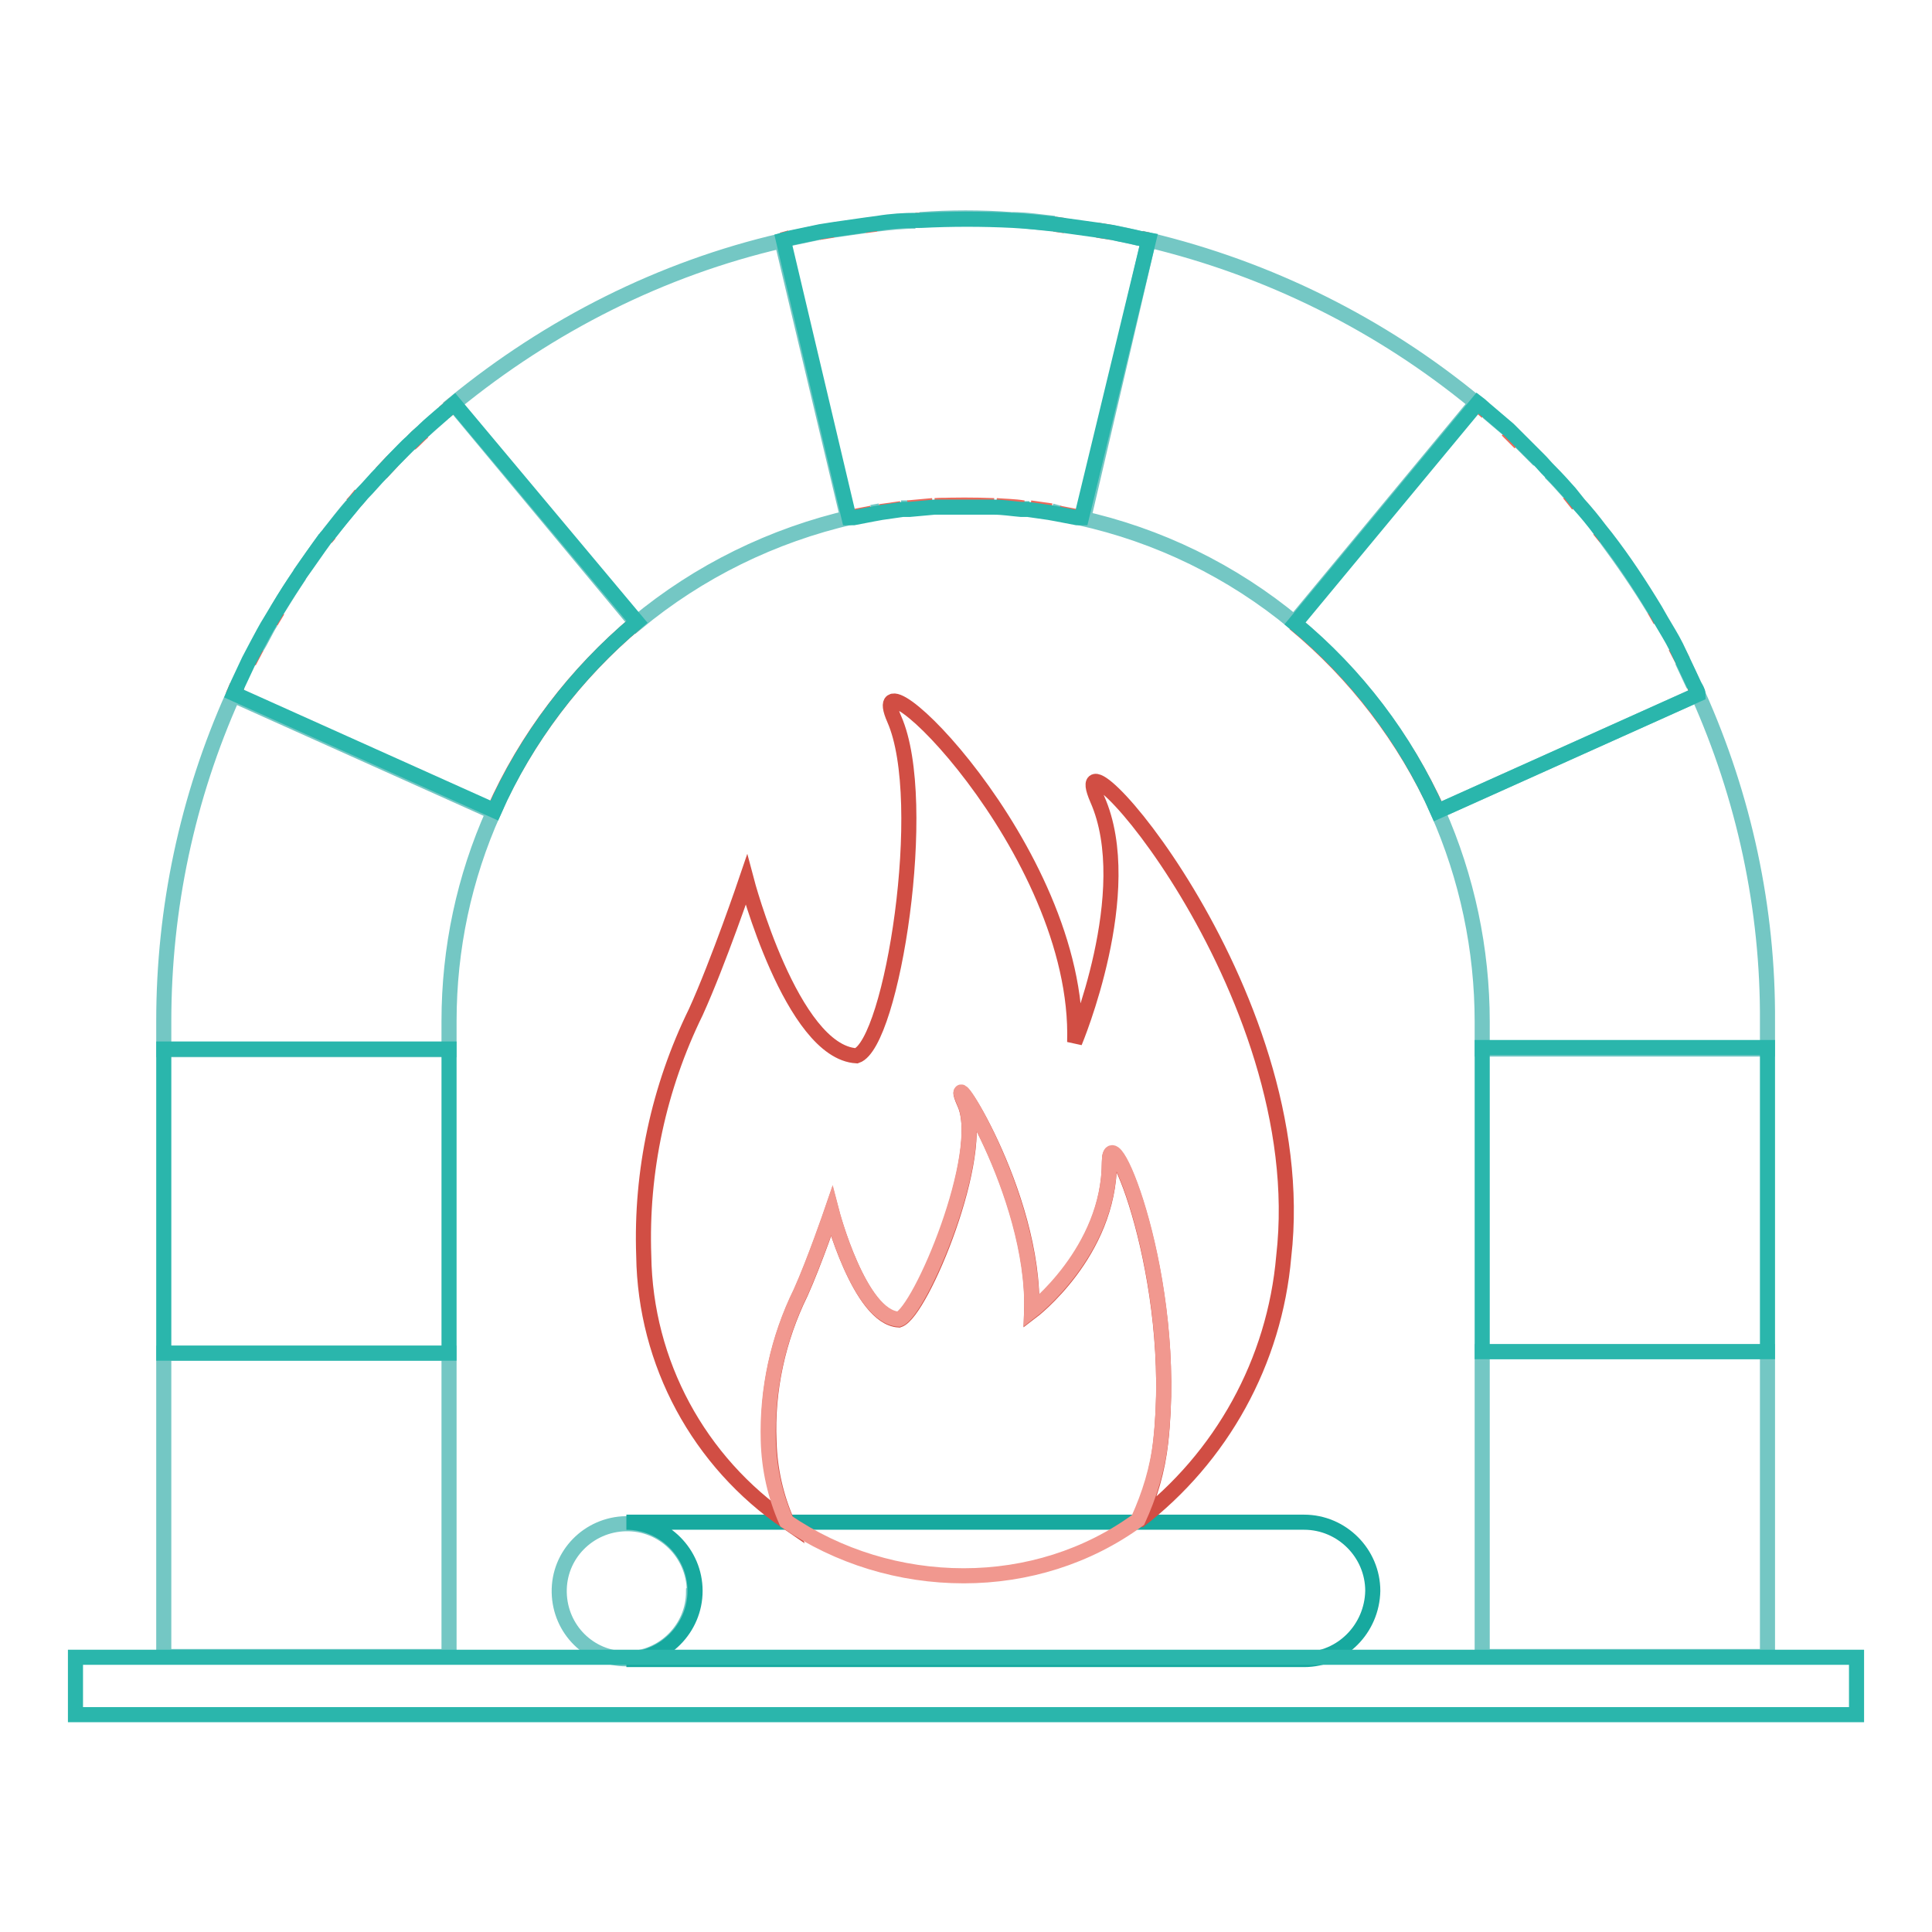 <?xml version="1.0" encoding="utf-8"?>
<!-- Svg Vector Icons : http://www.onlinewebfonts.com/icon -->
<!DOCTYPE svg PUBLIC "-//W3C//DTD SVG 1.1//EN" "http://www.w3.org/Graphics/SVG/1.1/DTD/svg11.dtd">
<svg version="1.1" xmlns="http://www.w3.org/2000/svg" xmlns:xlink="http://www.w3.org/1999/xlink" x="0px" y="0px" viewBox="0 0 256 256" enable-background="new 0 0 256 256" xml:space="preserve">
<g> <path stroke-width="2" fill-opacity="0" stroke="#74c7c4"  d="M92,210.7c-0.1-4.9-4.1-8.9-9.1-8.8c-4.9,0.1-8.9,4.1-8.8,9.1c0.1,4.9,4,8.8,8.9,8.8c4.9,0,8.9-4,8.9-8.9 C92,210.8,92,210.8,92,210.7z"/> <path stroke-width="2" fill-opacity="0" stroke="#17a99f"  d="M172.8,219.9H83c5,0,9.1-4.1,9.1-9.1c0-5-4.1-9.1-9.1-9.1l0,0h89.8c5,0,9.1,4.1,9.1,9.1 C181.8,215.8,177.8,219.9,172.8,219.9L172.8,219.9z"/> <path stroke-width="2" fill-opacity="0" stroke="#d14e44"  d="M145.4,105.9c5.4,12.2-3,32.2-3,32.2c0.8-25.6-28.7-53.7-23.9-42.8c4.8,10.9-0.3,43-5,44.6 c-8.6-0.5-14.6-23.3-14.6-23.3s-3.7,10.9-6.7,17.5c-4.9,10-7.3,21.1-6.9,32.3c0.2,14.2,7.3,27.3,19,35.3c-1.5-3.4-2.3-7-2.4-10.7 c-0.3-6.8,1.2-13.6,4.2-19.7c1.8-4,4.1-10.7,4.1-10.7s3.7,14,8.9,14.3c3-1,11.7-22.1,8.7-28.7c-3-6.7,9.5,11.9,8.9,27.6 c0,0,10.3-7.8,10.3-19.8c0-6.5,9.2,15.5,6.8,37.1c-0.4,3.6-1.4,7.2-3,10.5c11.1-8.5,18.1-21.2,19.3-35.1 C174.2,130.9,140.1,93.7,145.4,105.9z"/> <path stroke-width="2" fill-opacity="0" stroke="#f1988f"  d="M147,153.9c0,11.9-10.3,19.8-10.3,19.8c0.4-15.7-11.9-34.3-8.9-27.6c3,6.7-5.9,27.8-8.7,28.7 c-5.3-0.3-8.9-14.3-8.9-14.3s-2.3,6.7-4.1,10.7c-3,6.1-4.5,12.9-4.3,19.7c0.1,3.7,0.9,7.3,2.4,10.7c6.9,4.7,15.1,7.2,23.5,7.2 c8.3,0,16.4-2.5,23.1-7.4c1.5-3.3,2.6-6.8,3-10.5C156.2,169.3,147,147.4,147,153.9z"/> <path stroke-width="2" fill-opacity="0" stroke="#74c7c4"  d="M52,61.1c0.8-0.8,1.6-1.6,2.4-2.4C53.6,59.5,52.8,60.3,52,61.1z M39.7,76.1c1.1-1.6,2.3-3.2,3.4-4.8 C42,72.9,40.9,74.5,39.7,76.1z M43.6,70.7c1-1.2,1.9-2.5,3-3.7C45.7,68.1,44.7,69.3,43.6,70.7z M134.1,29.1c1.9,0,3.7,0.3,5.6,0.5 C137.9,29.5,136,29.3,134.1,29.1z M147.3,30.8c1.2,0.2,2.5,0.5,3.7,0.8C149.8,31.3,148.6,31,147.3,30.8z M104.7,31.6l3.8-0.8 L104.7,31.6z M110.4,30.5c1.4-0.2,2.8-0.4,4.2-0.6C113.2,30.1,111.8,30.3,110.4,30.5z M116.1,29.7c1.7-0.2,3.4-0.4,5.2-0.4 C119.5,29.3,117.8,29.5,116.1,29.7z M36.7,80.9c1-1.6,1.9-3.2,3-4.7C38.7,77.7,37.7,79.3,36.7,80.9z M34,85.8 c0.6-1.2,1.2-2.3,1.9-3.4C35.2,83.5,34.7,84.7,34,85.8z M140.4,68l-1.1-0.3L140.4,68z M196.4,179.1h37.8v40.4h-37.8V179.1z  M136.4,67.4h-0.9H136.4z M21.7,135.3v3.8h37.8v-3.8c0-9.6,2-19,5.9-27.7L30.9,92.1C24.8,105.7,21.7,120.4,21.7,135.3z M21.7,179.3 h37.8v40.2H21.7V179.3z M120.3,67.3h-0.9H120.3z M116.6,67.7l-1.1,0.2L116.6,67.7z M56.1,57.1c0.9-0.8,1.8-1.6,2.6-2.3 C57.9,55.5,57,56.3,56.1,57.1z M205.4,62.6c0.9,0.9,1.7,1.8,2.5,2.7C207.1,64.4,206.3,63.5,205.4,62.6z M201.5,58.6 c0.8,0.8,1.6,1.6,2.4,2.4C203.1,60.2,202.3,59.4,201.5,58.6z M212.7,71.2c2.3,3.1,4.5,6.3,6.5,9.6C217.2,77.5,215,74.3,212.7,71.2z  M225,92l-34.5,15.5c3.9,8.8,5.9,18.3,5.9,27.9v3.6h37.8v-3.6C234.3,120.4,231.1,105.6,225,92z M197.1,54.6l2.7,2.3L197.1,54.6z  M222.9,87.6c0.5,1.1,1,2.1,1.5,3.2C224,89.7,223.5,88.7,222.9,87.6z M152.2,31.8l-8.6,36.8h-0.6c10.5,2.3,20.3,7.1,28.5,13.9 l24.1-29.1C183,43,168.1,35.6,152.2,31.8L152.2,31.8z M134,29.1c-2,0-4-0.2-5.9-0.2c-2,0-4.1,0.2-6.2,0.2 C125.9,28.8,130,28.8,134,29.1z M103.6,31.9c-16,3.7-30.8,11.2-43.5,21.6l24.2,29.1c8.3-6.9,18.1-11.7,28.6-14.1h-0.6L103.6,31.9z" /> <path stroke-width="2" fill-opacity="0" stroke="#ec695a"  d="M123.9,67c2.6-0.1,5.2-0.1,7.8,0h-3.9C126.6,67,125.3,66.9,123.9,67z M219.2,80.8l0.8,1.4L219.2,80.8z  M115.5,68l-2.6,0.5L115.5,68z M211.9,70.2l0.8,1L211.9,70.2z M33,87.7l1-1.9L33,87.7z M139.7,29.7l1.4,0.2L139.7,29.7z M30.9,92.1 l0.5-1.2C31.3,91.5,31,91.7,30.9,92.1z M142.9,68.5l-2.6-0.5L142.9,68.5z M225,91.9c-0.2-0.4-0.4-0.7-0.5-1.1 C224.6,91.2,224.8,91.6,225,91.9L225,91.9z M135.6,67.3c-1.2,0-2.4-0.2-3.6-0.3C133.2,67.1,134.4,67.1,135.6,67.3z M171.5,82.6 c8.1,6.7,14.6,15.2,19,24.8C186.1,97.8,179.6,89.3,171.5,82.6z M139.3,67.7l-2.8-0.4L139.3,67.7z M145.4,30.5l1.9,0.3L145.4,30.5z  M119.4,67.4l-2.8,0.4L119.4,67.4z M222,85.7l1,1.9L222,85.7z M123.6,67l-3.3,0.3L123.6,67z M121.3,29.2h0.6H121.3z M35.9,82.4 l0.9-1.5L35.9,82.4z M65.4,107.5c4.3-9.7,10.8-18.2,18.9-25C76.2,89.3,69.7,97.9,65.4,107.5z M60.2,53.5l-1.4,1.2L60.2,53.5z  M199.7,57l1.7,1.7L199.7,57z M54.4,58.8c0.6-0.5,1.1-1.1,1.7-1.6C55.5,57.6,55,58.1,54.4,58.8z M152.2,31.8l-1.1-0.2L152.2,31.8 L152.2,31.8z M103.6,31.8l1.1-0.3L103.6,31.8z M195.6,53.4c0.5,0.4,1,0.8,1.4,1.2L195.6,53.4z M108.5,30.8l1.9-0.3L108.5,30.8z  M207.9,65.4l1.2,1.5L207.9,65.4z M43.2,71.3l0.5-0.6L43.2,71.3z M50.5,62.7l1.5-1.6L50.5,62.7z M114.6,29.9l1.5-0.2L114.6,29.9z  M46.6,66.9c0.4-0.4,0.8-0.9,1.2-1.4C47.5,66,47.1,66.4,46.6,66.9z"/> <path stroke-width="2" fill-opacity="0" stroke="#2ab6ac"  d="M196.4,138.8h37.8v40.3h-37.8V138.8z M225,92c0-0.4-0.3-0.8-0.5-1.2c-0.5-1.1-1-2.1-1.5-3.2l-0.9-1.9 c-0.6-1.2-1.3-2.3-2-3.5l-0.8-1.4c-2-3.3-4.1-6.5-6.5-9.6l-0.8-1c-0.9-1.2-1.8-2.3-2.8-3.4l-1.2-1.5c-0.8-0.9-1.6-1.8-2.5-2.7 c-0.9-0.9-1-1.1-1.5-1.6c-0.5-0.5-1.6-1.6-2.4-2.4l-1.7-1.7l-2.7-2.3c-0.5-0.4-1-0.9-1.4-1.2l-24.2,29.2 c8.1,6.7,14.6,15.2,18.9,24.9L225,92z M21.7,139h37.8v40.3H21.7V139z M58.8,54.7c-0.9,0.8-1.8,1.5-2.6,2.3 c-0.9,0.8-1.2,1.1-1.7,1.6c-0.6,0.5-1.6,1.6-2.4,2.4l-1.5,1.6c-0.9,0.9-1.7,1.9-2.6,2.8c-0.4,0.5-0.8,0.9-1.2,1.4 c-1,1.2-2,2.4-3,3.7l-0.6,0.7c-1.2,1.6-2.3,3.2-3.4,4.8c-1,1.5-2,3-3,4.7l-0.9,1.5c-0.7,1.1-1.3,2.3-1.9,3.4l-1,1.9 c-0.5,1.1-1,2.1-1.5,3.2l-0.5,1.2l34.5,15.5c4.3-9.7,10.8-18.2,18.9-25L60.2,53.5L58.8,54.7z M152.2,31.8l-1.1-0.2 c-1.2-0.3-2.5-0.5-3.7-0.8l-1.9-0.3c-1.4-0.2-2.8-0.4-4.3-0.6l-1.4-0.2c-1.8-0.2-3.7-0.4-5.6-0.5c-4-0.2-8.1-0.2-12.1,0h-0.6 c-1.7,0-3.4,0.1-5.2,0.4l-1.5,0.2c-1.4,0.2-2.8,0.4-4.2,0.6l-1.9,0.3l-3.8,0.8l-1.1,0.3l8.7,36.8h0.6l2.6-0.5l1.1-0.2l2.8-0.4h0.9 l3.3-0.3h7.9c1.2,0,2.4,0.2,3.6,0.3h0.9l2.8,0.4l1.1,0.2l2.6,0.5h0.6L152.2,31.8z M10,219.6h236v7.6H10V219.6z"/></g>
</svg>
